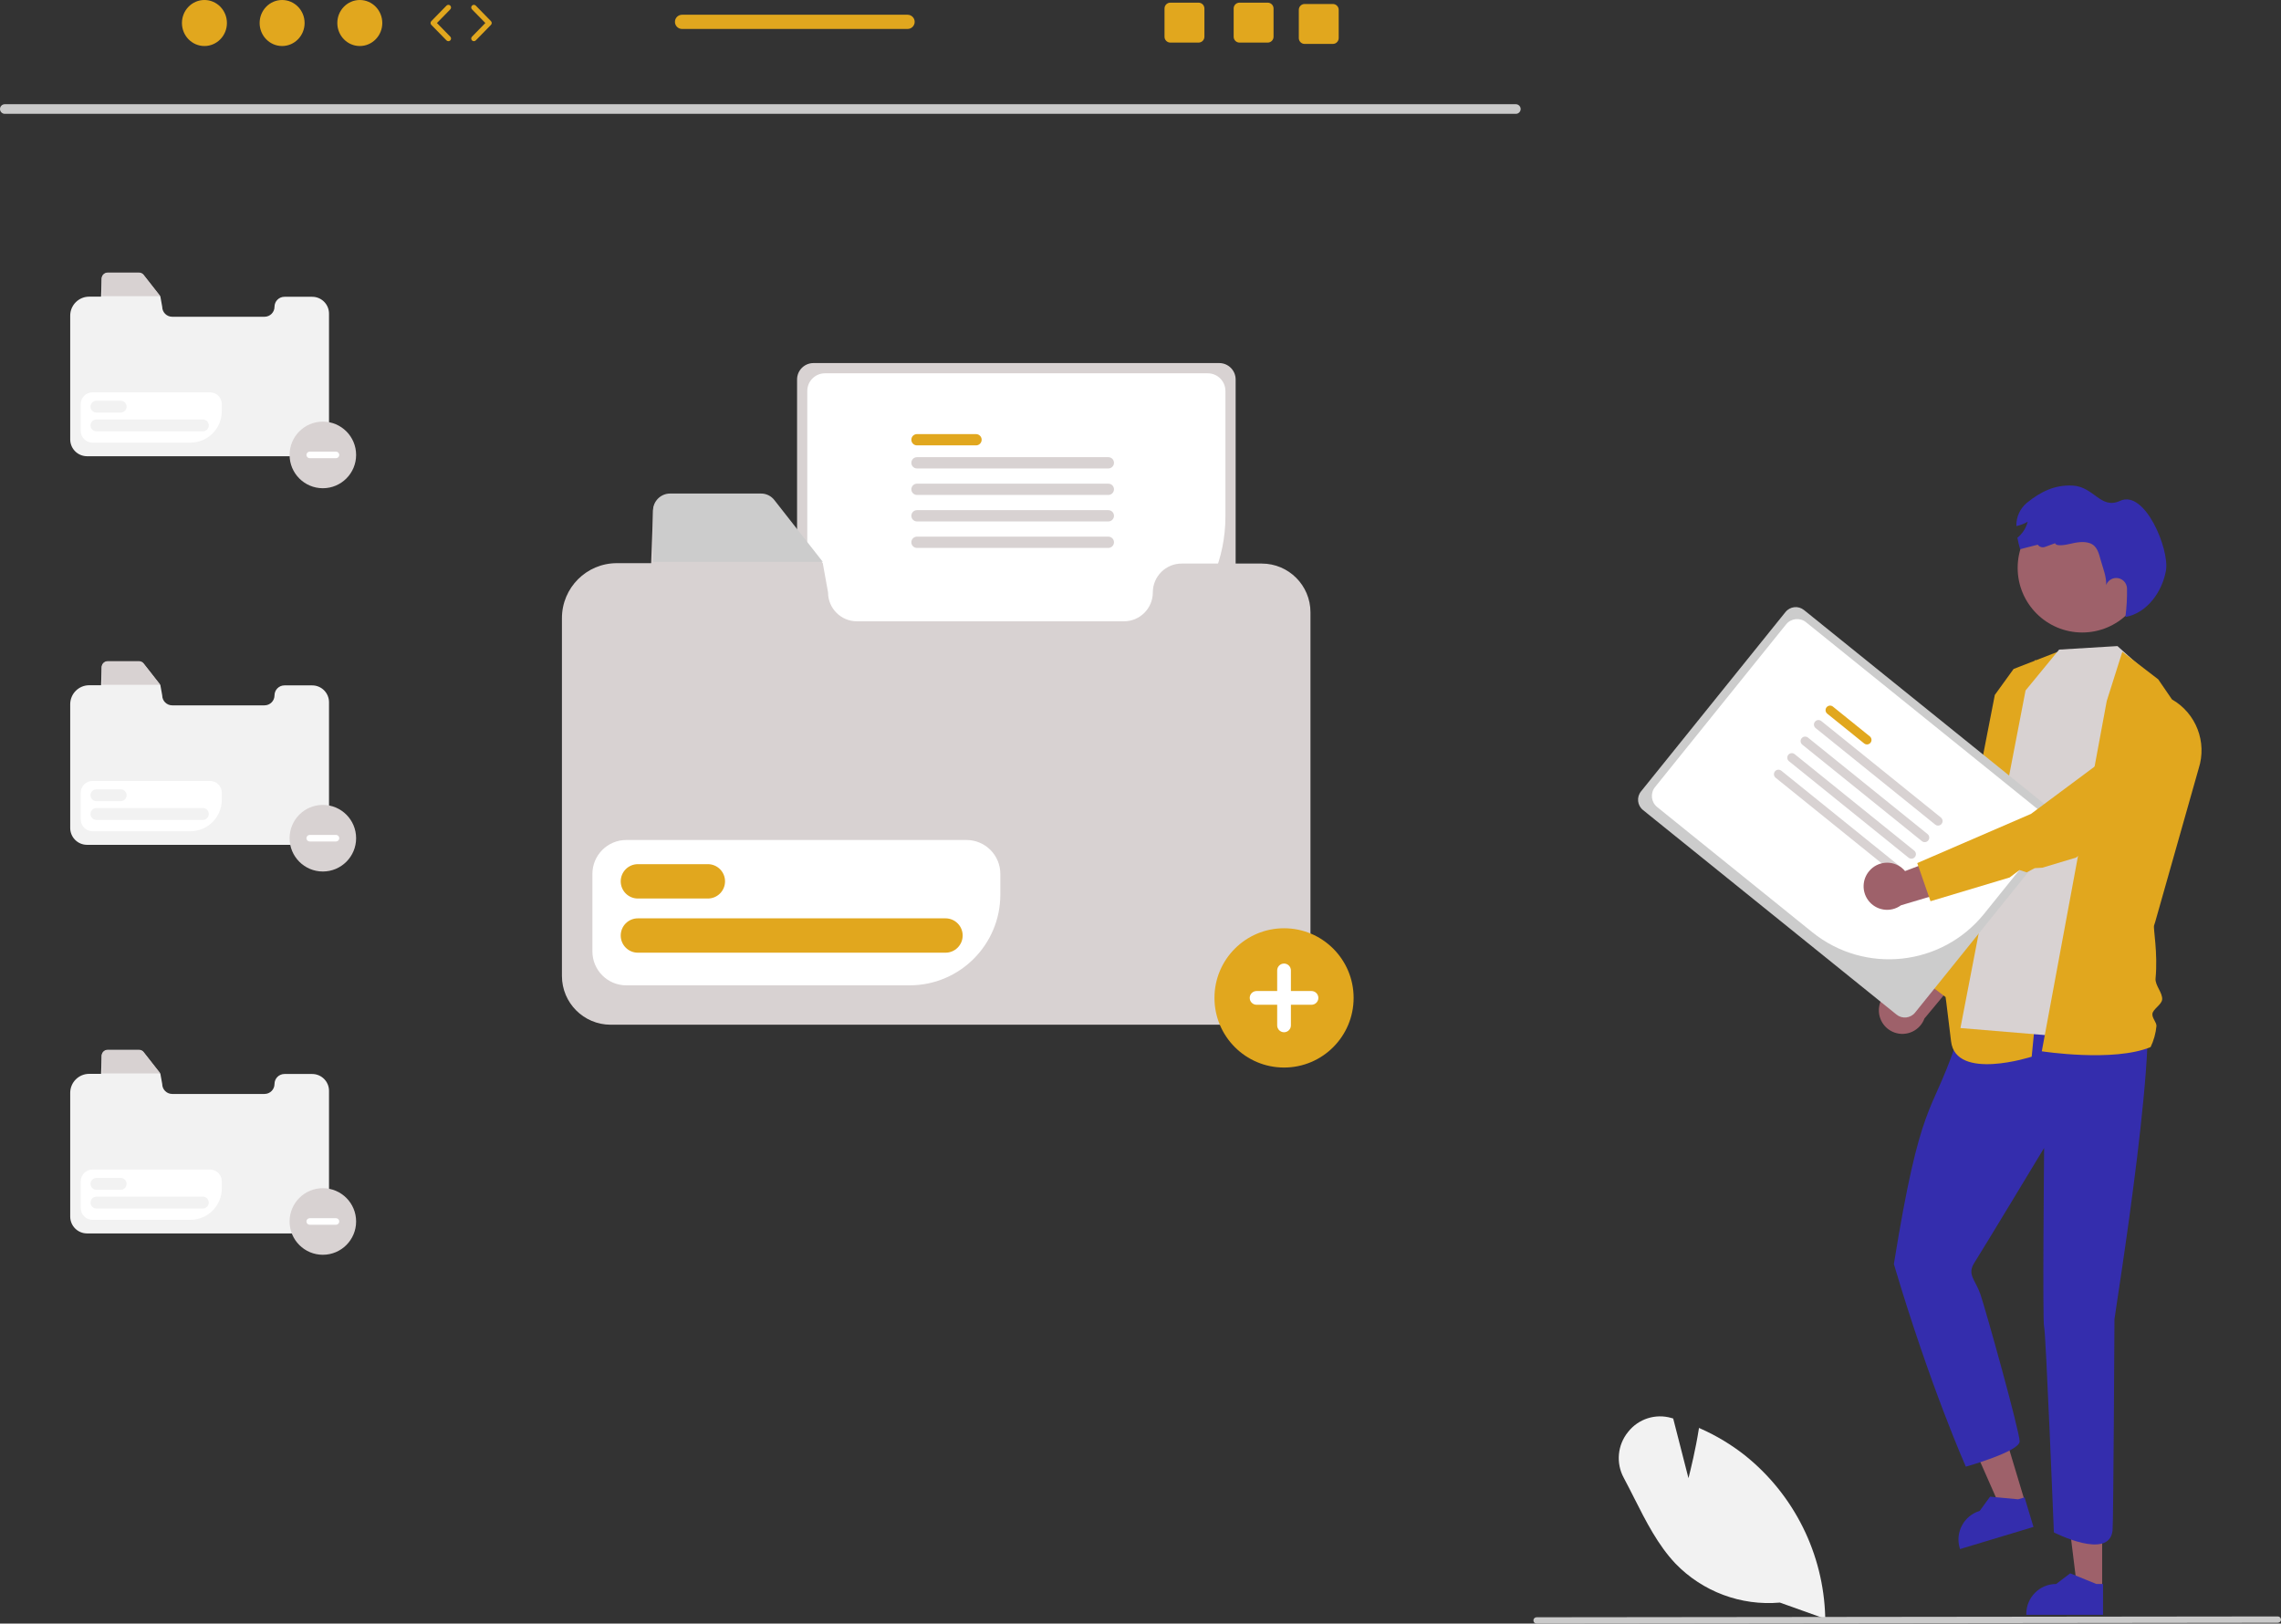 <svg width="406" height="289" viewBox="0 0 406 289" fill="none" xmlns="http://www.w3.org/2000/svg">
<rect x="0" y="0" width="406" height="289" fill="#333333" stroke="none"/>
<g clip-path="url(#clip0_0_161)">
<path d="M316.805 285.258C309.883 285.869 303.054 283.319 298.223 278.32C295.103 275.028 292.963 270.79 290.892 266.693C290.29 265.5 289.667 264.267 289.033 263.085C287.587 260.449 287.89 257.198 289.796 254.874C291.623 252.55 294.678 251.573 297.513 252.406L297.815 252.493L300.533 263.113C300.939 261.529 301.81 257.96 302.36 254.463L302.406 254.171L302.676 254.291C305.515 255.549 308.185 257.159 310.622 259.084C319.36 266.099 324.572 276.607 324.875 287.815L324.882 288.145L316.805 285.258Z" fill="#F2F2F2"/>
<path d="M405.435 288.854L273.495 289C273.183 288.998 272.932 288.745 272.934 288.433C272.936 288.124 273.186 287.873 273.495 287.872L405.435 287.726C405.746 287.725 405.999 287.977 406 288.288C406.001 288.6 405.75 288.853 405.438 288.854H405.435Z" fill="#CACACA"/>
<path d="M55.565 52.828H50.635C49.654 52.828 48.86 53.624 48.86 54.605C48.86 55.586 48.065 56.382 47.085 56.382H30.649C29.669 56.382 28.874 55.586 28.874 54.605L28.549 52.804L25.57 49.002C25.372 48.746 25.066 48.597 24.742 48.6H19.155C18.574 48.6 18.104 49.071 18.103 49.653L17.988 52.804H15.875C14.01 52.804 12.497 54.318 12.497 56.185V78.208C12.497 79.865 13.839 81.209 15.495 81.209H55.565C57.219 81.207 58.56 79.864 58.562 78.208V55.828C58.562 54.171 57.22 52.828 55.565 52.828Z" fill="#F2F2F2"/>
<path d="M28.551 52.722H18.103V49.571C18.104 48.99 18.574 48.519 19.155 48.518H24.742C25.066 48.515 25.372 48.664 25.57 48.921L28.551 52.722Z" fill="#D8D2D2"/>
<path d="M33.9 78.785H16.455C15.305 78.784 14.374 77.851 14.372 76.7V71.925C14.374 70.774 15.305 69.841 16.455 69.84H37.393C38.543 69.841 39.475 70.774 39.476 71.925V73.204C39.473 76.285 36.978 78.782 33.9 78.785Z" fill="white"/>
<path d="M21.477 73.442H17.171C16.588 73.444 16.113 72.972 16.111 72.388C16.11 71.805 16.581 71.33 17.164 71.328H21.477C22.06 71.326 22.535 71.798 22.536 72.382C22.538 72.966 22.067 73.44 21.484 73.442H21.477Z" fill="#F2F2F2"/>
<path d="M36.101 76.776H17.171C16.588 76.778 16.113 76.306 16.111 75.723C16.11 75.139 16.581 74.664 17.164 74.662H36.101C36.684 74.66 37.158 75.132 37.16 75.716C37.162 76.3 36.691 76.775 36.107 76.776H36.101Z" fill="#F2F2F2"/>
<path d="M55.565 121.999H50.635C49.654 121.999 48.86 122.794 48.86 123.776C48.86 124.757 48.065 125.552 47.085 125.552H30.649C29.669 125.552 28.874 124.757 28.874 123.776L28.549 121.974L25.57 118.173C25.372 117.916 25.066 117.767 24.742 117.77H19.155C18.574 117.771 18.104 118.242 18.103 118.823L17.988 121.974H15.875C14.01 121.974 12.497 123.488 12.497 125.356V147.378C12.497 149.036 13.839 150.379 15.495 150.379H55.565C57.219 150.377 58.56 149.035 58.562 147.378V124.999C58.562 123.342 57.22 121.999 55.565 121.999Z" fill="#F2F2F2"/>
<path d="M28.551 121.893H18.103V118.742C18.104 118.161 18.574 117.69 19.155 117.689H24.742C25.066 117.686 25.372 117.835 25.57 118.091L28.551 121.893Z" fill="#D8D2D2"/>
<path d="M33.9 147.956H16.455C15.305 147.955 14.374 147.022 14.372 145.871V141.096C14.374 139.945 15.305 139.012 16.455 139.011H37.393C38.543 139.012 39.475 139.945 39.476 141.096V142.375C39.473 145.456 36.978 147.952 33.9 147.956Z" fill="white"/>
<path d="M21.477 142.613H17.171C16.588 142.615 16.113 142.143 16.111 141.559C16.11 140.975 16.581 140.501 17.164 140.499H21.477C22.06 140.497 22.535 140.969 22.536 141.552C22.538 142.136 22.067 142.611 21.484 142.613H21.477Z" fill="#F2F2F2"/>
<path d="M36.101 145.947H17.171C16.588 145.949 16.113 145.477 16.111 144.893C16.11 144.309 16.581 143.835 17.164 143.833H36.101C36.684 143.831 37.158 144.303 37.16 144.887C37.162 145.47 36.691 145.945 36.107 145.947H36.101Z" fill="#F2F2F2"/>
<path d="M55.565 191.17H50.635C49.654 191.17 48.86 191.965 48.86 192.946C48.86 193.928 48.065 194.723 47.085 194.723H30.649C29.669 194.723 28.874 193.928 28.874 192.946L28.549 191.145L25.57 187.343C25.372 187.087 25.066 186.938 24.742 186.941H19.155C18.574 186.942 18.104 187.413 18.103 187.994L17.988 191.145H15.875C14.01 191.145 12.497 192.659 12.497 194.527V216.549C12.497 218.206 13.839 219.55 15.495 219.55H55.565C57.219 219.548 58.56 218.205 58.562 216.549V194.169C58.562 192.513 57.22 191.17 55.565 191.17Z" fill="#F2F2F2"/>
<path d="M28.551 191.064H18.103V187.913C18.104 187.331 18.574 186.86 19.155 186.86H24.742C25.066 186.857 25.372 187.006 25.57 187.262L28.551 191.064Z" fill="#D8D2D2"/>
<path d="M33.9 217.127H16.455C15.305 217.125 14.374 216.193 14.372 215.042V210.266C14.374 209.115 15.305 208.183 16.455 208.181H37.393C38.543 208.183 39.475 209.115 39.476 210.266V211.545C39.473 214.626 36.978 217.123 33.9 217.127Z" fill="white"/>
<path d="M21.477 211.784H17.171C16.588 211.784 16.115 211.31 16.115 210.727C16.115 210.143 16.588 209.669 17.171 209.669H21.477C22.06 209.669 22.533 210.143 22.533 210.727C22.533 211.31 22.06 211.784 21.477 211.784Z" fill="#F2F2F2"/>
<path d="M36.101 215.118H17.171C16.588 215.118 16.115 214.644 16.115 214.061C16.115 213.477 16.588 213.003 17.171 213.003H36.101C36.684 213.003 37.157 213.477 37.157 214.061C37.157 214.644 36.684 215.118 36.101 215.118Z" fill="#F2F2F2"/>
<path d="M144.787 64.626C143.178 64.628 141.874 65.933 141.873 67.543V118.659C141.874 120.269 143.178 121.574 144.787 121.576H217.02C218.629 121.574 219.933 120.269 219.934 118.659V67.543C219.933 65.933 218.629 64.628 217.02 64.626H144.787Z" fill="#D8D2D2"/>
<path d="M191.042 119.088H146.828C145.096 119.087 143.693 117.682 143.691 115.949V69.588C143.693 67.855 145.096 66.45 146.828 66.448H214.98C216.711 66.45 218.114 67.855 218.116 69.588V91.989C218.099 106.949 205.988 119.072 191.042 119.088Z" fill="white"/>
<path d="M173.723 79.278H163.216C162.662 79.278 162.212 78.829 162.212 78.274C162.212 77.719 162.662 77.27 163.216 77.27H173.723C174.277 77.27 174.726 77.719 174.726 78.274C174.726 78.829 174.277 79.278 173.723 79.278Z" fill="#E1A71E"/>
<path d="M197.275 83.386H163.216C162.662 83.386 162.212 82.936 162.212 82.382C162.212 81.827 162.662 81.377 163.216 81.377H197.275C197.83 81.377 198.279 81.827 198.279 82.382C198.279 82.936 197.83 83.386 197.275 83.386Z" fill="#D8D2D2"/>
<path d="M197.275 88.101H163.216C162.662 88.101 162.212 87.651 162.212 87.097C162.212 86.542 162.662 86.092 163.216 86.092H197.275C197.83 86.092 198.279 86.542 198.279 87.097C198.279 87.651 197.83 88.101 197.275 88.101Z" fill="#D8D2D2"/>
<path d="M197.275 92.816H163.216C162.662 92.816 162.212 92.366 162.212 91.812C162.212 91.257 162.662 90.807 163.216 90.807H197.275C197.83 90.807 198.279 91.257 198.279 91.812C198.279 92.366 197.83 92.816 197.275 92.816Z" fill="#D8D2D2"/>
<path d="M197.275 97.531H163.216C162.662 97.531 162.212 97.081 162.212 96.527C162.212 95.972 162.662 95.522 163.216 95.522H197.275C197.83 95.522 198.279 95.972 198.279 96.527C198.279 97.081 197.83 97.531 197.275 97.531Z" fill="#D8D2D2"/>
<path d="M224.584 100.314H210.326C207.49 100.314 205.192 102.615 205.192 105.453C205.192 108.292 202.893 110.592 200.057 110.592H152.521C149.686 110.592 147.387 108.292 147.387 105.453L146.447 100.244L137.831 89.248C137.258 88.506 136.372 88.076 135.436 88.084H119.277C117.597 88.086 116.236 89.448 116.234 91.13L115.9 100.244H109.791C104.395 100.244 100.02 104.622 100.02 110.024V173.72C100.02 178.513 103.902 182.399 108.691 182.399H224.584C229.37 182.393 233.248 178.51 233.253 173.72V108.991C233.253 104.199 229.372 100.314 224.584 100.314Z" fill="#D8D2D2"/>
<path d="M146.452 100.009H116.234V90.895C116.236 89.213 117.597 87.851 119.277 87.849H135.436C136.372 87.84 137.258 88.271 137.831 89.013L146.452 100.009Z" fill="#CCCCCC"/>
<path d="M161.924 175.39H111.468C108.142 175.386 105.447 172.689 105.443 169.36V155.548C105.447 152.219 108.142 149.522 111.468 149.518H172.027C175.353 149.522 178.048 152.219 178.052 155.548V159.247C178.042 168.158 170.827 175.38 161.924 175.39Z" fill="white"/>
<path d="M125.992 159.936H113.538C111.851 159.936 110.484 158.567 110.484 156.879C110.484 155.19 111.851 153.821 113.538 153.821H125.992C127.679 153.819 129.049 155.186 129.051 156.875C129.053 158.564 127.687 159.934 126 159.936H125.992Z" fill="#E1A71E"/>
<path d="M168.288 169.58H113.538C111.851 169.58 110.484 168.211 110.484 166.522C110.484 164.833 111.851 163.464 113.538 163.464H168.288C169.975 163.462 171.345 164.829 171.347 166.518C171.349 168.207 169.983 169.577 168.296 169.58L168.288 169.58Z" fill="#E1A71E"/>
<path d="M269.826 20.262H0.837C0.365 20.252 -0.01 19.861 0 19.388C0.01 18.93 0.379 18.56 0.837 18.551H269.826C270.298 18.561 270.672 18.952 270.662 19.425C270.653 19.883 270.284 20.253 269.826 20.262Z" fill="#CACACA"/>
<path d="M374.167 282.803H369.727L367.614 265.659L374.168 265.66L374.167 282.803Z" fill="#9E616A"/>
<path d="M374.323 287.44L360.669 287.439V287.266C360.669 284.328 363.048 281.947 365.983 281.947L368.478 280.053L373.132 281.947L374.324 281.947L374.323 287.44Z" fill="#342DAD"/>
<path d="M360.455 267.396L356.203 268.679L349.237 252.875L355.512 250.982L360.455 267.396Z" fill="#9E616A"/>
<path d="M361.942 271.791L348.868 275.735L348.818 275.57C347.971 272.757 349.562 269.789 352.372 268.941L354.215 266.407L359.217 266.876L360.358 266.531L361.942 271.791Z" fill="#342DAD"/>
<path d="M354.357 174.183C354.357 174.183 349.607 181.442 347.926 186.38C343.807 198.482 341.838 195.579 337.095 225.003C343.53 246.737 349.903 261.066 349.903 261.066C349.903 261.066 359.48 258.369 359.48 256.572C359.48 254.774 353.37 232.855 352.472 230.309C351.574 227.762 350.078 226.863 351.424 224.766C352.771 222.669 363.835 204.336 363.835 204.336C363.835 204.336 363.535 235.584 363.835 236.184C364.134 236.783 365.573 272.767 365.573 272.767C365.573 272.767 375.423 277.813 376.02 272.435C376.17 271.087 376.358 235.428 376.358 234.829C376.358 234.229 385.476 178.399 381.137 176.152C376.797 173.905 354.357 174.183 354.357 174.183Z" fill="#342DAD"/>
<path d="M334.452 179.356C334.706 177.07 336.763 175.422 339.047 175.675C339.291 175.702 339.531 175.751 339.766 175.82L348.371 163.782L351.127 170.962L342.534 181.293C341.734 183.464 339.329 184.574 337.16 183.774C335.346 183.105 334.227 181.278 334.452 179.356Z" fill="#9E616A"/>
<path d="M346.319 177.49L340.598 173.148L352.609 154.635L362.257 117.434L369.895 124.553C371.217 124.961 372.311 125.9 372.915 127.146C373.529 128.402 374.834 126.299 374.346 127.609L363.602 156.648L363.587 156.668L346.319 177.49Z" fill="#E1A71E"/>
<path d="M366.543 115.909L358.405 119.075L355.061 123.699L346.953 165.322L347.275 166.726L346.468 167.81L346.151 169.437L346.937 170.792L345.557 172.489C345.557 172.489 345.922 173.841 347.275 185.36C348.111 192.468 361.626 188.09 361.626 188.09L367.762 124.966L366.543 115.909Z" fill="#E1A71E"/>
<path d="M383.912 121.288L376.891 115.002L366.51 115.628L360.533 122.903L348.942 182.992L373.312 185.025L383.912 121.288Z" fill="#D8D2D2"/>
<path d="M377.758 116.013L384.144 120.92L386.593 124.497C390.885 126.953 392.87 132.084 391.348 136.793L383.593 164.158L383.411 164.718C383.227 165.259 384.11 169.55 383.671 174.172C383.556 175.376 384.952 176.718 384.847 177.907C384.765 178.837 383.179 179.627 383.109 180.482C383.046 181.252 383.881 181.986 383.831 182.65C383.706 183.945 383.353 185.208 382.79 186.38C376.183 189.115 363.424 187.131 363.424 187.131L374.985 124.773L377.758 116.013Z" fill="#E1A71E"/>
<path d="M370.62 112.583C376.967 112.583 382.113 107.433 382.113 101.08C382.113 94.727 376.967 89.576 370.62 89.576C364.273 89.576 359.128 94.727 359.128 101.08C359.128 107.433 364.273 112.583 370.62 112.583Z" fill="#9E616A"/>
<path d="M385.521 101.571C384.854 105.352 382.157 109.093 378.389 109.811L378.318 109.716C378.528 108.077 378.62 106.425 378.592 104.773C378.578 103.714 377.709 102.867 376.651 102.882C375.862 102.892 375.16 103.386 374.883 104.126C374.95 102.686 374.341 101.216 373.948 99.827C373.556 98.441 373.288 97.126 371.921 96.672C370.78 96.296 369.538 96.557 368.367 96.825C366.749 97.191 365.926 97.106 365.781 96.696C365.183 96.915 364.584 97.134 363.985 97.353C363.52 97.522 362.999 97.362 362.709 96.961L362.704 96.954C361.658 97.225 360.612 97.493 359.566 97.76C359.368 97.09 359.206 96.409 359.082 95.72C359.978 94.988 360.619 93.991 360.914 92.871C360.287 93.232 359.607 93.493 358.9 93.644C358.85 92.039 359.548 90.501 360.788 89.483C363.263 87.494 365.744 86.275 368.912 86.434C372.744 86.627 373.891 90.754 377.374 89.144C381.774 87.112 386.188 97.79 385.521 101.571Z" fill="#342DAD"/>
<path d="M321.095 108.584C320.089 107.774 318.617 107.932 317.806 108.938L292.077 140.883C291.268 141.891 291.426 143.364 292.43 144.176L337.574 180.602C338.58 181.412 340.052 181.254 340.863 180.249L366.592 148.303C367.401 147.296 367.243 145.823 366.238 145.01L321.095 108.584Z" fill="#CCCCCC"/>
<path d="M322.59 165.947L294.958 143.651C293.877 142.776 293.707 141.191 294.578 140.107L317.913 111.133C318.787 110.05 320.371 109.88 321.454 110.752L364.046 145.12C365.127 145.994 365.297 147.579 364.426 148.664L353.151 162.664C345.611 172.004 331.939 173.473 322.59 165.947Z" fill="white"/>
<path d="M331.804 132.333L325.238 127.035C324.89 126.757 324.834 126.249 325.112 125.901C325.39 125.554 325.896 125.497 326.244 125.775L326.249 125.779L332.815 131.078C333.16 131.359 333.213 131.866 332.932 132.212C332.653 132.555 332.15 132.61 331.804 132.333Z" fill="#E1A71E"/>
<path d="M344.456 146.777L323.17 129.602C322.823 129.324 322.766 128.816 323.044 128.469C323.322 128.121 323.829 128.064 324.176 128.342L324.181 128.346L345.467 145.522C345.813 145.803 345.865 146.311 345.585 146.656C345.306 147 344.802 147.054 344.456 146.777Z" fill="#D8D2D2"/>
<path d="M342.083 149.724L320.797 132.549C320.45 132.27 320.393 131.763 320.671 131.415C320.949 131.068 321.456 131.011 321.803 131.289L321.808 131.293L343.094 148.469C343.439 148.75 343.492 149.257 343.211 149.603C342.932 149.947 342.429 150.001 342.083 149.724Z" fill="#D8D2D2"/>
<path d="M339.71 152.671L318.424 135.495C318.076 135.217 318.02 134.71 318.298 134.362C318.576 134.014 319.082 133.958 319.43 134.236L319.435 134.24L340.721 151.416C341.066 151.696 341.119 152.204 340.838 152.55C340.559 152.893 340.055 152.947 339.71 152.671Z" fill="#D8D2D2"/>
<path d="M337.337 155.618L316.051 138.442C315.703 138.164 315.647 137.657 315.925 137.309C316.202 136.961 316.709 136.905 317.057 137.183L317.062 137.187L338.348 154.362C338.693 154.643 338.745 155.151 338.465 155.496C338.186 155.84 337.682 155.894 337.337 155.618Z" fill="#D8D2D2"/>
<path d="M332.701 155.049C334.178 153.286 336.802 153.055 338.564 154.533C338.752 154.69 338.925 154.864 339.083 155.052L352.909 149.8L351.23 157.306L338.357 161.143C336.491 162.507 333.873 162.098 332.511 160.229C331.371 158.666 331.45 156.525 332.701 155.049Z" fill="#9E616A"/>
<path d="M343.614 160.415L341.254 153.627L361.499 144.873L386.655 126.166L389.831 130.09C391.581 132.253 391.248 135.427 389.087 137.178C389.017 137.236 388.945 137.291 388.871 137.344L369.537 152.644L369.513 152.652L363.512 154.451L362.169 154.53L360.735 155.283L359.461 154.868L357.697 156.194L355.672 156.801L343.614 160.415Z" fill="#E1A71E"/>
<path d="M228.55 190.022C221.71 190.022 216.165 184.472 216.165 177.626C216.165 170.78 221.71 165.23 228.55 165.23C235.389 165.23 240.934 170.78 240.934 177.626C240.934 184.472 235.389 190.022 228.55 190.022Z" fill="#E1A71E"/>
<path d="M233.436 176.403H229.771V172.735C229.771 172.06 229.224 171.512 228.55 171.512C227.875 171.512 227.328 172.06 227.328 172.735V176.403H223.663C222.988 176.403 222.441 176.951 222.441 177.626C222.441 178.301 222.988 178.849 223.663 178.849H227.328V182.517C227.328 183.192 227.875 183.74 228.55 183.74C229.224 183.74 229.771 183.192 229.771 182.517V178.849H233.436C234.111 178.849 234.658 178.301 234.658 177.626C234.658 176.951 234.111 176.403 233.436 176.403Z" fill="white"/>
<path d="M57.464 86.904C54.194 86.904 51.543 84.25 51.543 80.977C51.543 77.703 54.194 75.049 57.464 75.049C60.735 75.049 63.386 77.703 63.386 80.977C63.386 84.25 60.735 86.904 57.464 86.904Z" fill="#D8D2D2"/>
<path d="M59.801 80.392H55.128C54.805 80.392 54.544 80.654 54.544 80.977C54.544 81.299 54.805 81.561 55.128 81.561H59.801C60.123 81.561 60.385 81.3 60.385 80.977C60.385 80.654 60.124 80.392 59.801 80.392H59.801Z" fill="white"/>
<path d="M57.464 155.127C54.194 155.127 51.543 152.473 51.543 149.2C51.543 145.926 54.194 143.273 57.464 143.273C60.735 143.273 63.386 145.926 63.386 149.2C63.386 152.473 60.735 155.127 57.464 155.127Z" fill="#D8D2D2"/>
<path d="M59.801 148.615H55.128C54.805 148.615 54.544 148.877 54.544 149.2C54.544 149.523 54.805 149.784 55.128 149.784H59.801C60.123 149.784 60.385 149.523 60.385 149.2C60.385 148.877 60.124 148.615 59.801 148.615H59.801Z" fill="white"/>
<path d="M57.464 223.35C54.194 223.35 51.543 220.696 51.543 217.423C51.543 214.149 54.194 211.496 57.464 211.496C60.735 211.496 63.386 214.149 63.386 217.423C63.386 220.696 60.735 223.35 57.464 223.35Z" fill="#D8D2D2"/>
<path d="M59.801 216.838H55.128C54.805 216.838 54.544 217.1 54.544 217.423C54.544 217.746 54.805 218.007 55.128 218.008H59.801C60.123 218.008 60.385 217.746 60.385 217.423C60.385 217.1 60.124 216.838 59.801 216.838H59.801Z" fill="white"/>
<path d="M36.387 8.192C38.597 8.192 40.39 6.358 40.39 4.096C40.39 1.834 38.597 0 36.387 0C34.176 0 32.384 1.834 32.384 4.096C32.384 6.358 34.176 8.192 36.387 8.192Z" fill="#E1A71E"/>
<path d="M50.215 8.192C52.425 8.192 54.217 6.358 54.217 4.096C54.217 1.834 52.425 0 50.215 0C48.004 0 46.212 1.834 46.212 4.096C46.212 6.358 48.004 8.192 50.215 8.192Z" fill="#E1A71E"/>
<path d="M64.042 8.192C66.253 8.192 68.045 6.358 68.045 4.096C68.045 1.834 66.253 0 64.042 0C61.831 0 60.039 1.834 60.039 4.096C60.039 6.358 61.831 8.192 64.042 8.192Z" fill="#E1A71E"/>
<path d="M79.809 7.333C79.686 7.333 79.564 7.285 79.471 7.19L76.77 4.427C76.59 4.243 76.59 3.949 76.77 3.764L79.471 1.001C79.654 0.814 79.954 0.811 80.14 0.994C80.327 1.177 80.331 1.477 80.148 1.664L77.771 4.096L80.148 6.528C80.331 6.715 80.327 7.015 80.14 7.198C80.048 7.288 79.929 7.333 79.809 7.333Z" fill="#E1A71E"/>
<path d="M84.348 7.333C84.228 7.333 84.109 7.288 84.017 7.198C83.83 7.015 83.827 6.715 84.009 6.528L86.386 4.096L84.009 1.664C83.827 1.477 83.83 1.177 84.017 0.994C84.203 0.811 84.503 0.814 84.686 1.001L87.387 3.764C87.567 3.949 87.567 4.243 87.387 4.427L84.686 7.19C84.594 7.285 84.471 7.333 84.348 7.333Z" fill="#E1A71E"/>
<path d="M225.641 0.474H220.619C220.046 0.474 219.582 0.938 219.582 1.512V6.543C219.582 7.116 220.046 7.581 220.619 7.581H225.641C226.213 7.581 226.682 7.116 226.682 6.543V1.512C226.682 0.938 226.213 0.474 225.641 0.474Z" fill="#E1A71E"/>
<path d="M213.334 0.474H208.312C207.739 0.474 207.275 0.938 207.275 1.512V6.543C207.275 7.116 207.739 7.581 208.312 7.581H213.334C213.907 7.581 214.375 7.116 214.375 6.543V1.512C214.375 0.938 213.907 0.474 213.334 0.474Z" fill="#E1A71E"/>
<path d="M237.237 0.711H232.215C231.642 0.711 231.179 1.175 231.179 1.749V6.78C231.179 7.353 231.642 7.818 232.215 7.818H237.237C237.81 7.818 238.278 7.353 238.278 6.78V1.749C238.278 1.175 237.81 0.711 237.237 0.711Z" fill="#E1A71E"/>
<path d="M161.542 2.625H121.399C120.698 2.625 120.135 3.194 120.135 3.89C120.135 4.587 120.698 5.155 121.399 5.155H161.542C162.238 5.155 162.806 4.587 162.806 3.89C162.806 3.194 162.238 2.625 161.542 2.625Z" fill="#E1A71E"/>
</g>
<defs>
<clipPath id="clip0_0_161">
<rect width="406" height="289" fill="white"/>
</clipPath>
</defs>
</svg>
